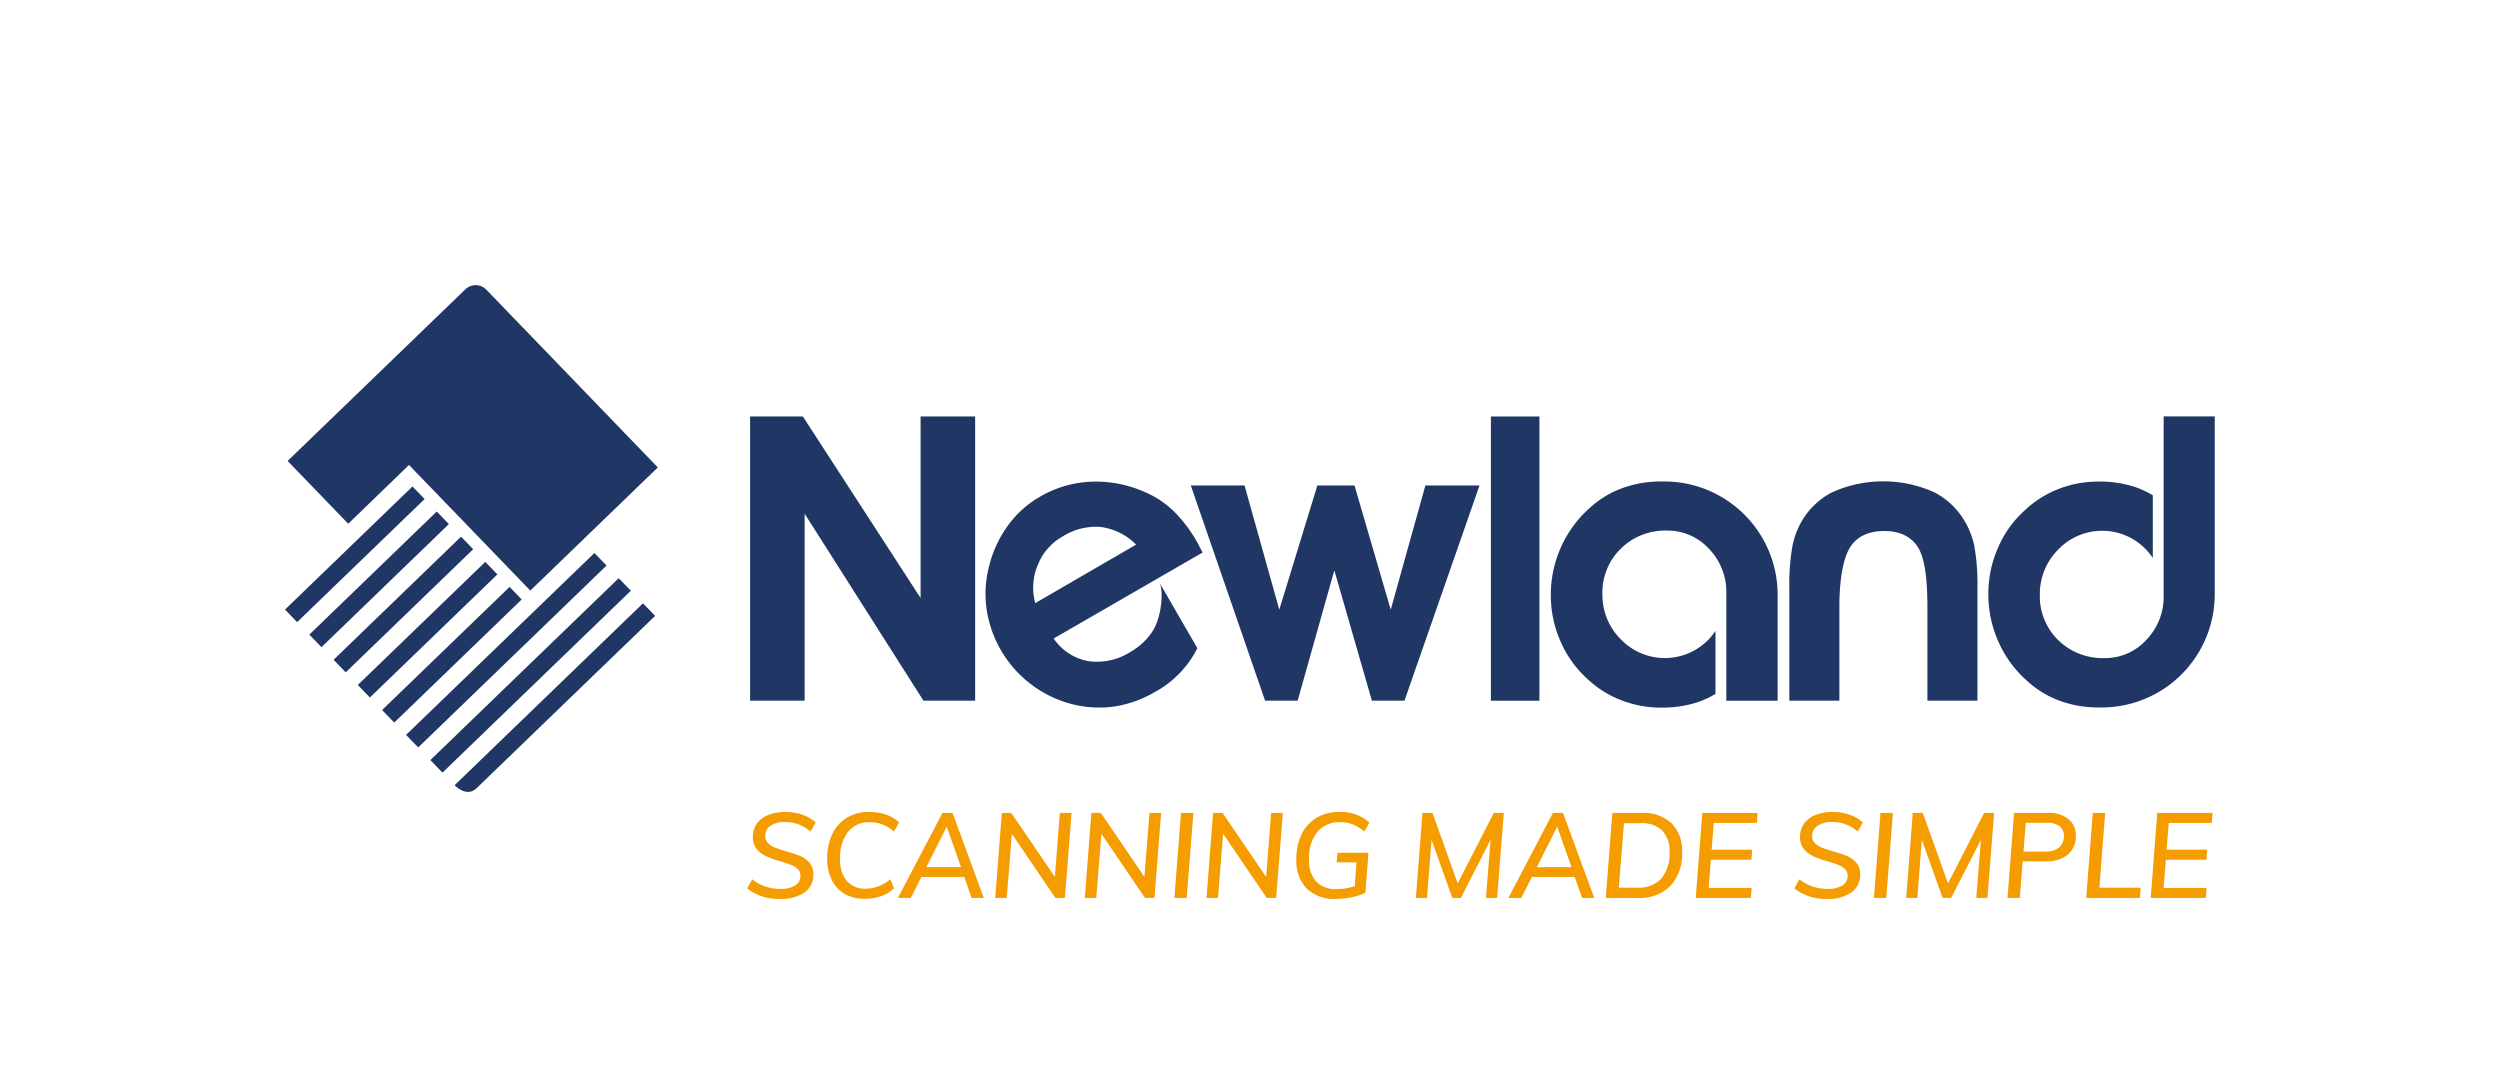 <svg id="Laag_1" data-name="Laag 1" xmlns="http://www.w3.org/2000/svg" viewBox="0 0 525.64 226.46"><defs><style>.cls-1{fill:#203664;}.cls-2{fill:#f59c00;}</style></defs><title>Newland logo blue-orangenewland</title><path class="cls-1" d="M97.89,60.79,60.47,96.92l12.75,13.2L86,97.75l1.5,1.57,24,24.85,26.81-25.89L102.22,60.87A3.12,3.12,0,0,0,97.89,60.79Z"/><rect class="cls-1" x="78.93" y="134.89" width="55.05" height="3.67" transform="translate(-65.1 112.31) rotate(-44)"/><rect class="cls-1" x="84.03" y="140.17" width="55.05" height="3.67" transform="translate(-67.33 117.35) rotate(-44)"/><path class="cls-1" d="M95.59,165.09s2.46,2.72,4.63.62l37.52-36.22-2.55-2.64Z"/><rect class="cls-1" x="55.97" y="114.71" width="37.26" height="3.67" transform="translate(-60.02 84.53) rotate(-44)"/><rect class="cls-1" x="61.08" y="119.99" width="37.25" height="3.67" transform="translate(-62.26 89.57) rotate(-44.01)"/><rect class="cls-1" x="66.18" y="125.28" width="37.26" height="3.67" transform="translate(-64.5 94.6) rotate(-44.01)"/><rect class="cls-1" x="71.28" y="130.56" width="37.26" height="3.66" transform="translate(-66.74 99.62) rotate(-44)"/><rect class="cls-1" x="76.38" y="135.84" width="37.26" height="3.67" transform="translate(-68.97 104.63) rotate(-44)"/><polygon class="cls-1" points="193.56 125.74 168.81 87.57 157.71 87.57 157.71 147.32 169.18 147.32 169.18 108.01 194.16 147.32 205.03 147.32 205.03 87.57 193.56 87.57 193.56 125.74"/><path class="cls-1" d="M252.28,115.09c-.22-.45-.4-.79-.52-1a29.86,29.86,0,0,0-5-6.64,20.24,20.24,0,0,0-6.06-4,25.35,25.35,0,0,0-11.25-2.17,23.14,23.14,0,0,0-10.83,3.18,21.72,21.72,0,0,0-6.81,6.19,24.69,24.69,0,0,0-3.94,8.77,22.73,22.73,0,0,0-.4,8.87,24.28,24.28,0,0,0,17.17,19.55,23.09,23.09,0,0,0,9.23.77,24.08,24.08,0,0,0,8.93-3.1,21.35,21.35,0,0,0,8.95-9.23l-7.86-13.6c.82,2.31.15,7.4-1.53,10a13.69,13.69,0,0,1-4.74,4.43,13,13,0,0,1-8.88,1.88,11.22,11.22,0,0,1-7.2-4.74l31.33-18.09C252.69,115.87,252.52,115.54,252.28,115.09Zm-34.61,11.72a12.26,12.26,0,0,1,.52-8,11.92,11.92,0,0,1,5.21-6,13,13,0,0,1,8.11-2,12.78,12.78,0,0,1,7.36,3.7Z"/><polygon class="cls-1" points="292.41 128.19 284.79 102.07 276.98 102.07 268.98 128.19 261.67 102.07 250.37 102.07 265.99 147.32 272.84 147.32 280.55 119.92 288.45 147.32 295.3 147.32 311.08 102.07 299.7 102.07 292.41 128.19"/><rect class="cls-1" x="313.47" y="87.57" width="10.2" height="59.76"/><path class="cls-1" d="M412.78,109.08a15.78,15.78,0,0,0-6-5.53,26.11,26.11,0,0,0-21.65,0,15.71,15.71,0,0,0-6,5.53,17.15,17.15,0,0,0-2.23,5.59,45.64,45.64,0,0,0-.68,9.15v23.5h10.52V127.73c0-6.06.83-10.35,2.22-12.6s3.78-3.47,7.18-3.48,5.78,1.24,7.16,3.48,1.95,6.54,1.95,12.6v19.59h10.52v-23.5a46.4,46.4,0,0,0-.68-9.15A16.93,16.93,0,0,0,412.78,109.08Z"/><path class="cls-1" d="M349.89,101.23l-.86,0a23.76,23.76,0,0,0-7.73,1.33,20.47,20.47,0,0,0-6.78,4,24.4,24.4,0,0,0-8.45,18.57,23.91,23.91,0,0,0,2,9.64,22.85,22.85,0,0,0,5.64,7.93,21.59,21.59,0,0,0,7.13,4.51,22.75,22.75,0,0,0,8.43,1.57,24.16,24.16,0,0,0,7.74-1.16,20.15,20.15,0,0,0,3.68-1.72V132.65a13.69,13.69,0,0,1-1.45,1.81,12.82,12.82,0,0,1-18.48-.07,13.14,13.14,0,0,1-3.84-9.49,12.84,12.84,0,0,1,3.86-9.54,13.29,13.29,0,0,1,9.72-3.8,11.77,11.77,0,0,1,8.82,3.83,13,13,0,0,1,3.65,9.35c0,.19,0,.39,0,.6v22h10.79V126.46c0-.44,0-.89,0-1.41A23.83,23.83,0,0,0,349.89,101.23Z"/><path class="cls-1" d="M454.92,87.55v37.06c0,.21,0,.4,0,.61a13,13,0,0,1-3.65,9.33,11.74,11.74,0,0,1-8.81,3.82,13.32,13.32,0,0,1-9.72-3.79,12.86,12.86,0,0,1-3.85-9.53,13.18,13.18,0,0,1,3.84-9.48,12.78,12.78,0,0,1,18.46-.06,12.85,12.85,0,0,1,1.45,1.8V104.14a19.64,19.64,0,0,0-3.69-1.73,24.08,24.08,0,0,0-7.72-1.16,23.12,23.12,0,0,0-8.44,1.57,21.94,21.94,0,0,0-7.11,4.52,22.34,22.34,0,0,0-5.62,7.9,24,24,0,0,0-2,9.65,24.34,24.34,0,0,0,2.2,10.21,23.73,23.73,0,0,0,6.25,8.32,20.38,20.38,0,0,0,6.76,4,23.82,23.82,0,0,0,7.74,1.33l.86,0a23.79,23.79,0,0,0,23.79-23.8c0-.51,0-1,0-1.4V87.55Z"/><path class="cls-2" d="M162,173.61a5.37,5.37,0,0,1,3.12-.78,8.13,8.13,0,0,1,2.79.5,8.24,8.24,0,0,1,2.51,1.51l1.08-1.91a7.66,7.66,0,0,0-2.8-1.63,10.63,10.63,0,0,0-3.53-.58,9.43,9.43,0,0,0-3.64.64,5.34,5.34,0,0,0-2.4,1.82,4.61,4.61,0,0,0-.84,2.74,3.92,3.92,0,0,0,.83,2.62,5.46,5.46,0,0,0,2,1.51,25.41,25.41,0,0,0,3,1.06c1,.31,1.75.56,2.28.77a4.09,4.09,0,0,1,1.34.85,1.83,1.83,0,0,1,.55,1.37,2.33,2.33,0,0,1-1.08,2.06,5.52,5.52,0,0,1-3.11.73,9.73,9.73,0,0,1-3.15-.48,9.35,9.35,0,0,1-2.78-1.53l-1.08,1.91A10.72,10.72,0,0,0,164.1,189a8.33,8.33,0,0,0,5.06-1.37,4.41,4.41,0,0,0,1.85-3.75,3.66,3.66,0,0,0-.79-2.45A5.1,5.1,0,0,0,168.3,180a24.32,24.32,0,0,0-3-1c-1-.3-1.81-.56-2.38-.79a4,4,0,0,1-1.43-.94,2.08,2.08,0,0,1-.58-1.51A2.48,2.48,0,0,1,162,173.61Z"/><path class="cls-2" d="M182.79,172.88a7.61,7.61,0,0,1,2.76.46,8.15,8.15,0,0,1,2.39,1.5l1.1-1.91a7.42,7.42,0,0,0-2.76-1.66,10.77,10.77,0,0,0-3.54-.55,8.84,8.84,0,0,0-4.67,1.2,8,8,0,0,0-3.07,3.43,11.79,11.79,0,0,0-1.08,5.21,9.76,9.76,0,0,0,1,4.5,6.79,6.79,0,0,0,2.74,2.92,8.16,8.16,0,0,0,4.15,1,10.5,10.5,0,0,0,3.46-.56,7.39,7.39,0,0,0,2.7-1.65l-.78-1.91a8.12,8.12,0,0,1-5.13,2,5.08,5.08,0,0,1-4-1.62,6.84,6.84,0,0,1-1.42-4.63,8.88,8.88,0,0,1,1.64-5.67A5.51,5.51,0,0,1,182.79,172.88Z"/><path class="cls-2" d="M198.16,170.92l-9.37,17.88h2.71l2.24-4.42h9l1.55,4.42h2.57l-6.58-17.88Zm-3.39,11.4,4.29-8.51,3,8.51Z"/><polygon class="cls-2" points="221.79 184.38 212.62 170.92 210.64 170.92 209.26 188.8 211.67 188.8 212.75 175.31 221.91 188.8 223.9 188.8 225.3 170.92 222.84 170.92 221.79 184.38"/><polygon class="cls-2" points="240.62 184.38 231.46 170.92 229.47 170.92 228.09 188.8 230.5 188.8 231.58 175.31 240.75 188.8 242.73 188.8 244.14 170.92 241.68 170.92 240.62 184.38"/><polygon class="cls-2" points="246.93 188.8 249.51 188.8 250.92 170.92 248.31 170.92 246.93 188.8"/><polygon class="cls-2" points="266.21 184.38 257.05 170.92 255.06 170.92 253.68 188.8 256.09 188.8 257.17 175.31 266.34 188.8 268.32 188.8 269.73 170.92 267.27 170.92 266.21 184.38"/><path class="cls-2" d="M281.78,172.88a7.17,7.17,0,0,1,2.66.46,8.78,8.78,0,0,1,2.41,1.5l1.08-1.91a8.92,8.92,0,0,0-6.3-2.21,9.17,9.17,0,0,0-4.81,1.22,8.1,8.1,0,0,0-3.15,3.47,11.92,11.92,0,0,0-1.1,5.3,8.3,8.3,0,0,0,2.16,6.09,8.18,8.18,0,0,0,6.12,2.2,16.77,16.77,0,0,0,3.37-.35,12.81,12.81,0,0,0,2.86-.93l.65-8.41H281.2l-.17,2h4.19l-.37,5a11.88,11.88,0,0,1-3.77.63,5.62,5.62,0,0,1-4.38-1.62,6.68,6.68,0,0,1-1.47-4.64,8.64,8.64,0,0,1,1.72-5.72A5.92,5.92,0,0,1,281.78,172.88Z"/><polygon class="cls-2" points="306.49 185.74 301.19 170.92 299.08 170.92 297.7 188.8 300.04 188.8 300.99 176.57 305.36 188.8 307.15 188.8 313.4 176.59 312.44 188.8 314.78 188.8 316.19 170.92 314.08 170.92 306.49 185.74"/><path class="cls-2" d="M326.51,170.92l-9.37,17.88h2.71l2.24-4.42h9l1.56,4.42h2.56l-6.58-17.88Zm-3.39,11.4,4.29-8.51,3,8.51Z"/><path class="cls-2" d="M345.17,170.92H339l-1.38,17.88h6.73a9.09,9.09,0,0,0,6.88-2.54,9.85,9.85,0,0,0,2.44-7.1,8.11,8.11,0,0,0-2.23-6.07A8.57,8.57,0,0,0,345.17,170.92Zm4.13,13.81a6.58,6.58,0,0,1-5.14,1.91h-3.79l1.08-13.56h3.47a6.21,6.21,0,0,1,4.57,1.53,6.14,6.14,0,0,1,1.53,4.52A8.14,8.14,0,0,1,349.3,184.73Z"/><polygon class="cls-2" points="356.54 188.8 368.12 188.8 368.3 186.69 359.25 186.69 359.73 180.76 368.25 180.76 368.42 178.65 359.88 178.65 360.33 173.03 369.38 173.03 369.55 170.92 357.92 170.92 356.54 188.8"/><path class="cls-2" d="M382.18,173.61a5.37,5.37,0,0,1,3.12-.78,8.13,8.13,0,0,1,2.79.5,8.24,8.24,0,0,1,2.51,1.51l1.08-1.91a7.66,7.66,0,0,0-2.8-1.63,10.63,10.63,0,0,0-3.53-.58,9.43,9.43,0,0,0-3.64.64,5.34,5.34,0,0,0-2.4,1.82,4.61,4.61,0,0,0-.84,2.74,3.92,3.92,0,0,0,.83,2.62,5.46,5.46,0,0,0,2,1.51,25.41,25.41,0,0,0,3,1.06c1,.31,1.75.56,2.28.77a4.09,4.09,0,0,1,1.34.85,1.83,1.83,0,0,1,.55,1.37,2.33,2.33,0,0,1-1.08,2.06,5.52,5.52,0,0,1-3.11.73,9.73,9.73,0,0,1-3.15-.48,9.35,9.35,0,0,1-2.78-1.53l-1.08,1.91a10.72,10.72,0,0,0,6.93,2.21,8.33,8.33,0,0,0,5.06-1.37,4.41,4.41,0,0,0,1.85-3.75,3.66,3.66,0,0,0-.79-2.45,5.1,5.1,0,0,0-1.92-1.43,24.93,24.93,0,0,0-3-1c-1-.3-1.81-.56-2.38-.79a4,4,0,0,1-1.43-.94,2.08,2.08,0,0,1-.58-1.51A2.48,2.48,0,0,1,382.18,173.61Z"/><polygon class="cls-2" points="394.01 188.8 396.6 188.8 398 170.92 395.39 170.92 394.01 188.8"/><polygon class="cls-2" points="409.58 185.74 404.28 170.92 402.17 170.92 400.79 188.8 403.13 188.8 404.08 176.57 408.45 188.8 410.23 188.8 416.49 176.59 415.53 188.8 417.87 188.8 419.27 170.92 417.17 170.92 409.58 185.74"/><path class="cls-2" d="M430.65,170.92h-7.18l-1.38,17.88h2.58l.61-7.69h4.79a7.11,7.11,0,0,0,4.7-1.41,5,5,0,0,0,1.68-4,4.34,4.34,0,0,0-1.52-3.47A6.37,6.37,0,0,0,430.65,170.92Zm2.25,7.31a4.76,4.76,0,0,1-3,.83h-4.45l.48-6.06h4.47a4.12,4.12,0,0,1,2.66.73,2.52,2.52,0,0,1,.88,2.06A3,3,0,0,1,432.9,178.23Z"/><polygon class="cls-2" points="442.63 170.92 440.02 170.92 438.64 188.8 449.91 188.8 450.09 186.64 441.4 186.64 442.63 170.92"/><polygon class="cls-2" points="465.03 173.03 465.21 170.92 453.58 170.92 452.2 188.8 463.77 188.8 463.95 186.69 454.91 186.69 455.39 180.76 463.9 180.76 464.08 178.65 455.54 178.65 455.99 173.03 465.03 173.03"/></svg>